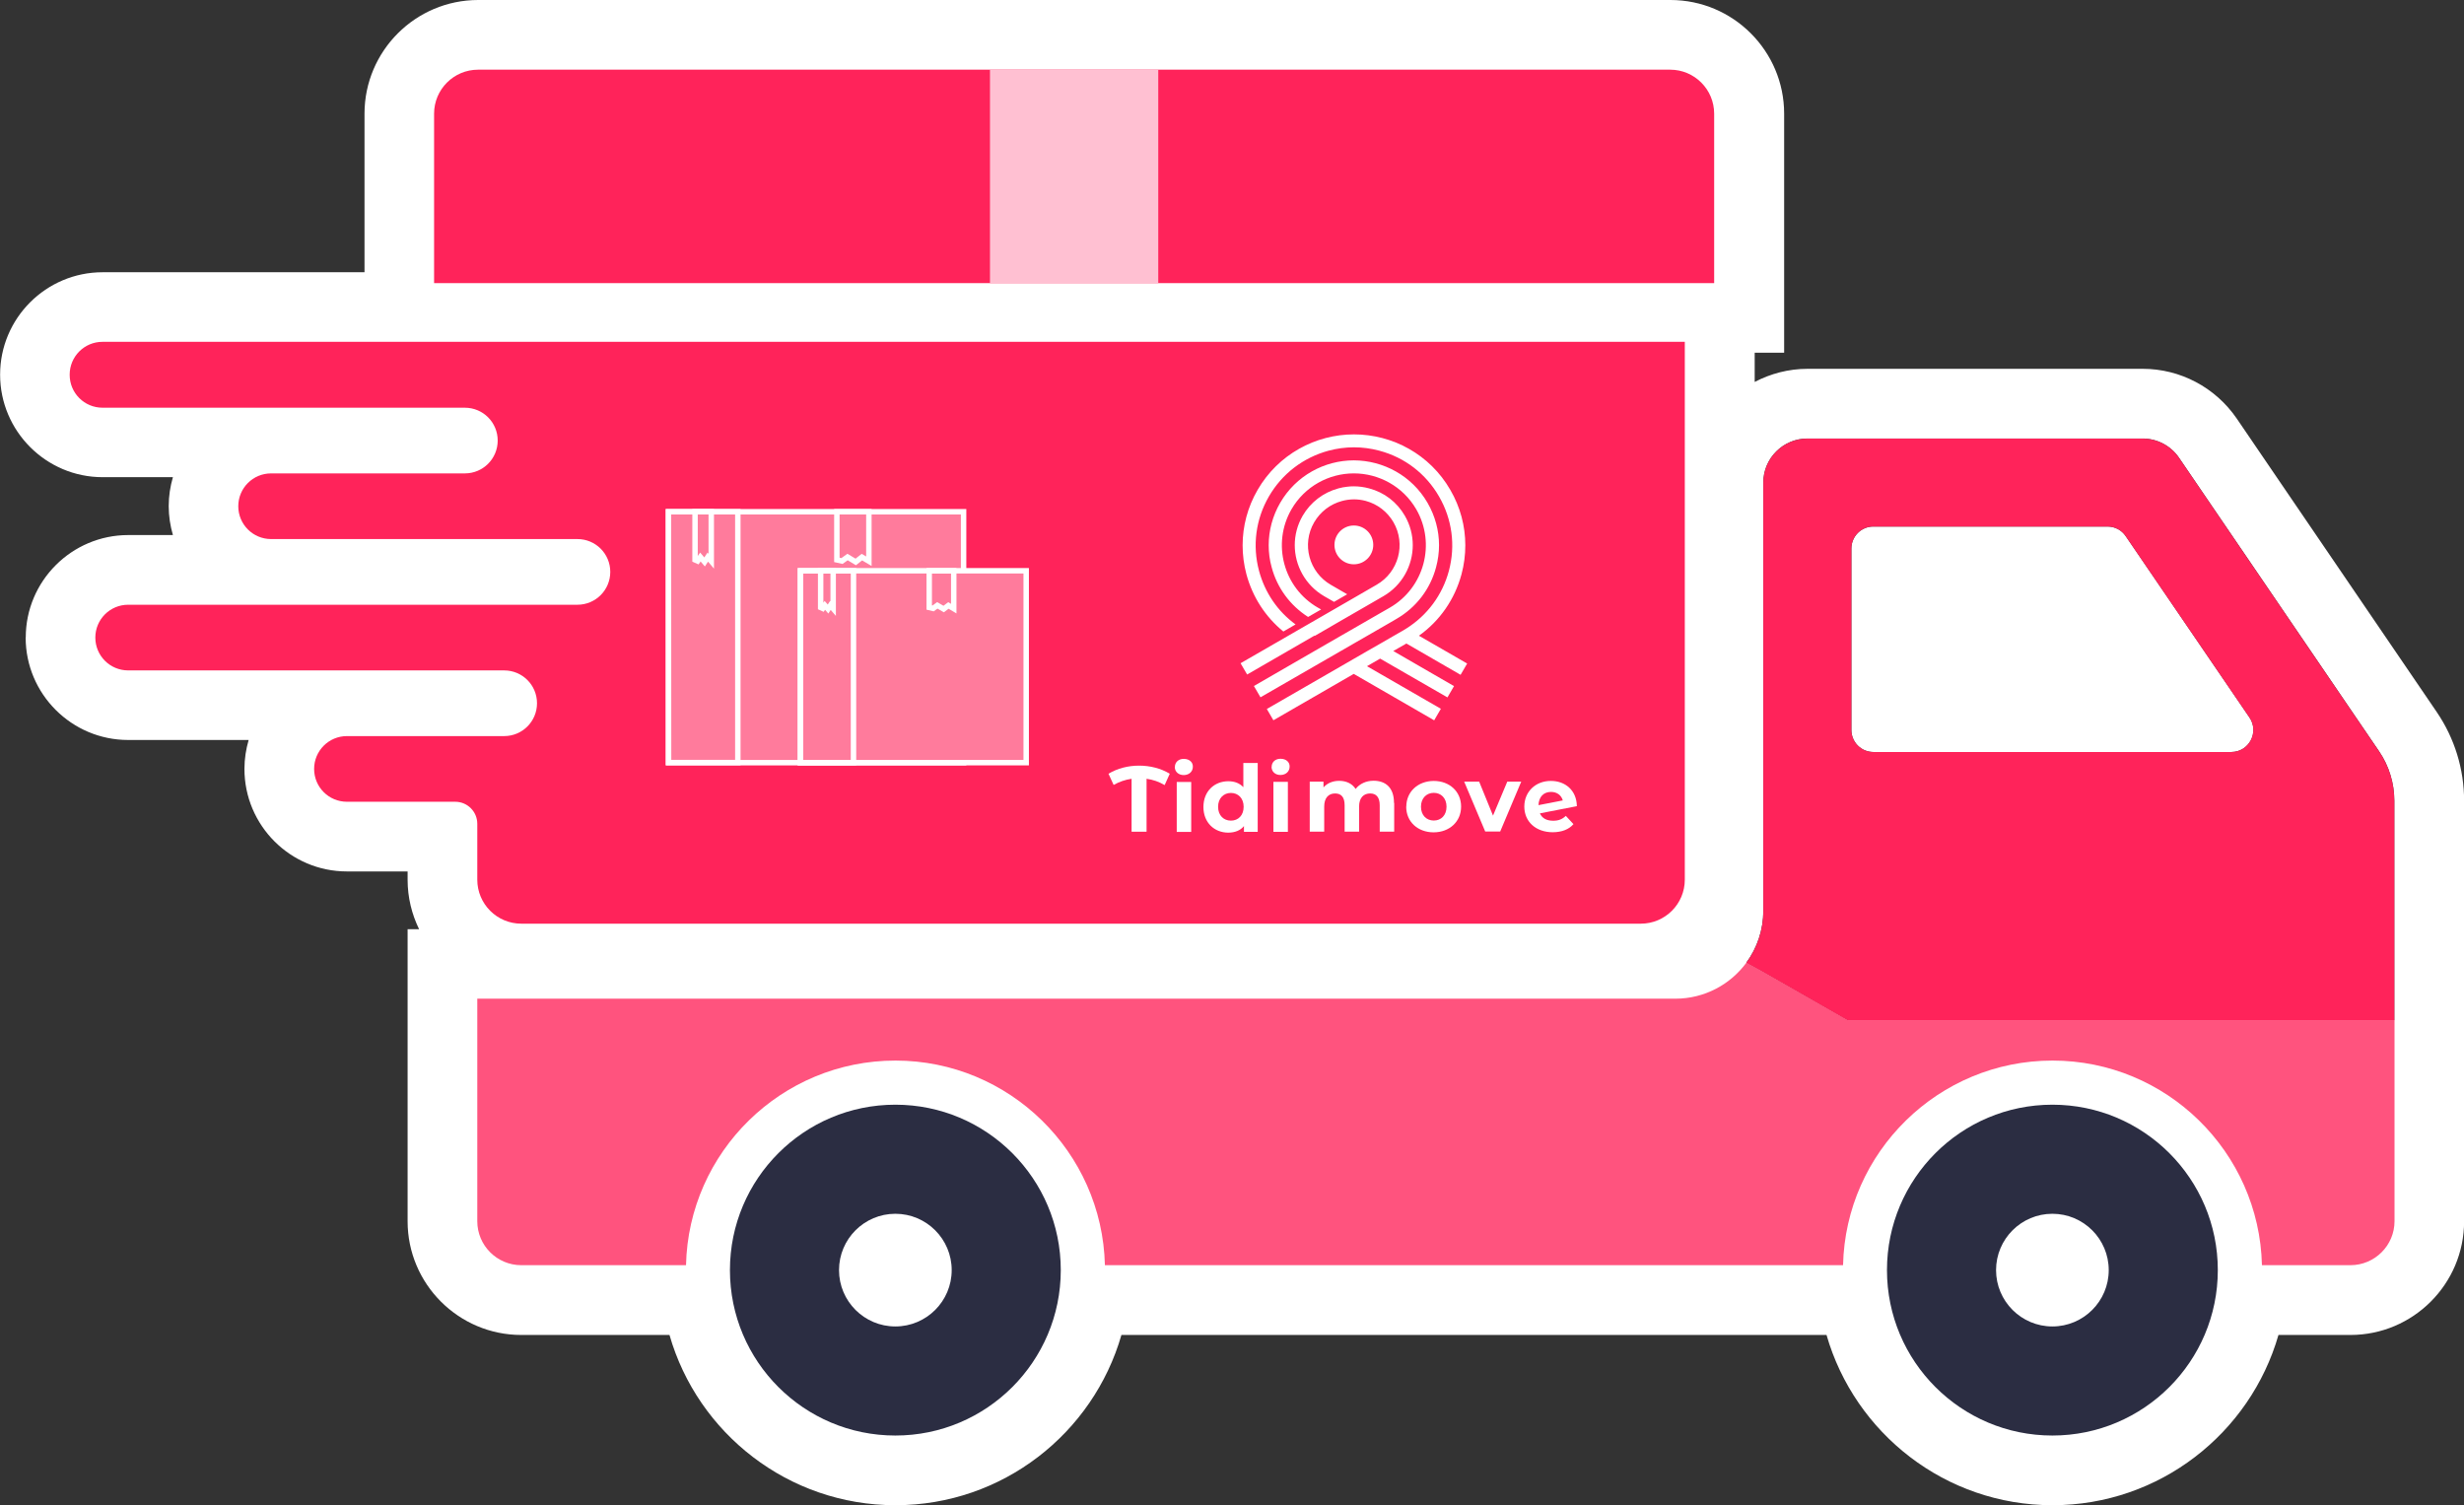 <?xml version="1.0" encoding="UTF-8"?>
<svg id="Layer_2" xmlns="http://www.w3.org/2000/svg" viewBox="0 0 240.11 146.67">
  <rect x="0" y="0" width="240.11" height="146.67" fill="#333333" stroke="none"/>
  <defs>
    <style>
      .cls-1, .cls-2 {
        fill: #ff235a;
      }

      .cls-3 {
        fill: #ff7b9c;
      }

      .cls-3, .cls-4, .cls-5 {
        stroke: #fff;
        stroke-miterlimit: 10;
        stroke-width: .53px;
      }

      .cls-3, .cls-5, .cls-2 {
        fill-rule: evenodd;
      }

      .cls-6 {
        fill: #ff537e;
      }

      .cls-4, .cls-5 {
        fill: none;
      }

      .cls-7 {
        fill: #fff;
      }

      .cls-8 {
        fill: #2b2d42;
      }

      .cls-9 {
        fill: #ffc0d2;
      }
    </style>
  </defs>
  <g id="Layer_1-2" data-name="Layer_1">
    <g>
      <g>
        <path class="cls-7" d="M180.42,53.46v17.67c0,1.19.96,2.15,2.14,2.15h34.88c1.73,0,2.74-1.94,1.77-3.36l-12.06-17.67c-.39-.59-1.06-.94-1.77-.94h-22.82c-1.18,0-2.14.96-2.14,2.15ZM180.42,53.46v17.67c0,1.19.96,2.15,2.14,2.15h34.88c1.73,0,2.74-1.94,1.77-3.36l-12.06-17.67c-.39-.59-1.06-.94-1.77-.94h-22.82c-1.18,0-2.14.96-2.14,2.15ZM2.5,62.12c0,5.51,4.48,9.99,9.99,9.99h11.74c-.26.9-.41,1.84-.41,2.82,0,5.51,4.48,9.99,9.99,9.99h5.91s0,.81,0,.81c0,1.73.41,3.36,1.12,4.82h-1.12v28.46c0,6.11,4.97,11.08,11.08,11.08h14.44c2.74,9.57,11.57,16.59,22.02,16.59s19.27-7.02,22.02-16.59h68.71c2.75,9.57,11.58,16.59,22.02,16.59s19.27-7.02,22.02-16.59h7.01c6.11,0,11.08-4.97,11.08-11.08v-40.97c0-3.09-.92-6.09-2.67-8.66l-19.49-28.6c-2.08-3.03-5.5-4.84-9.16-4.84h-32.65c-1.86,0-3.61.47-5.16,1.28v-2.85s2.87,0,2.87,0V11.08c0-6.11-4.97-11.08-11.08-11.08H46.6c-6.11,0-11.08,4.97-11.08,11.08v15.45s-25.52,0-25.52,0c-5.51,0-9.99,4.48-9.99,9.98s4.48,9.99,9.99,9.99h6.85c-.26.89-.41,1.84-.41,2.82s.15,1.92.41,2.82h-4.35c-5.51,0-9.99,4.48-9.99,9.98ZM233.33,99.41h-53.27s-8.4-4.8-8.4-4.8l-1.48-.81c1.04-1.42,1.65-3.17,1.65-5.06v-41.72c0-2.37,1.93-4.29,4.3-4.29h32.65c1.42,0,2.75.7,3.55,1.86l19.5,28.61c.97,1.42,1.49,3.11,1.49,4.83v21.38ZM219.2,69.92l-12.06-17.67c-.39-.59-1.06-.94-1.77-.94h-22.82c-1.18,0-2.14.96-2.14,2.15v17.67c0,1.19.96,2.15,2.14,2.15h34.88c1.73,0,2.74-1.94,1.77-3.36Z"/>
        <path class="cls-1" d="M42.3,6.78h124.75v16.51c0,2.37-1.92,4.29-4.29,4.29H46.6c-2.37,0-4.29-1.92-4.29-4.29V6.78h0Z" transform="translate(209.35 34.37) rotate(180)"/>
        <path class="cls-1" d="M6.79,36.51h0c0-1.77,1.43-3.2,3.2-3.2h154.19s0,52.41,0,52.41c0,2.37-1.92,4.29-4.29,4.29H50.8c-2.37,0-4.29-1.92-4.29-4.29v-5.44c0-1.19-.96-2.15-2.15-2.15h-10.55c-1.77,0-3.2-1.43-3.2-3.2h0c0-1.77,1.43-3.2,3.2-3.2h15.32c1.77,0,3.2-1.43,3.2-3.2h0c0-1.77-1.43-3.2-3.2-3.2H12.49c-1.77,0-3.2-1.43-3.2-3.2h0c0-1.77,1.43-3.2,3.2-3.2h43.78c1.77,0,3.2-1.43,3.2-3.2h0c0-1.77-1.43-3.2-3.2-3.2h-29.85c-1.77,0-3.2-1.43-3.2-3.2h0c0-1.77,1.43-3.2,3.2-3.2h18.88c1.77,0,3.2-1.43,3.2-3.2h0c0-1.77-1.43-3.2-3.2-3.2H9.99c-1.77,0-3.2-1.43-3.2-3.2Z"/>
        <path class="cls-8" d="M183.88,123.77c0,8.9,7.22,16.12,16.12,16.12,8.9,0,16.12-7.22,16.12-16.12s-7.22-16.12-16.12-16.12c-8.9,0-16.12,7.22-16.12,16.12ZM194.51,123.77c0-3.03,2.46-5.49,5.49-5.49s5.49,2.46,5.49,5.49-2.46,5.49-5.49,5.49-5.49-2.46-5.49-5.49Z"/>
        <path class="cls-6" d="M46.51,97.32v21.68c0,2.37,1.92,4.29,4.29,4.29h16.05c.25-11.04,9.3-19.94,20.41-19.94,11.09,0,20.15,8.9,20.41,19.94h71.93c.25-11.04,9.31-19.94,20.41-19.94s20.15,8.9,20.41,19.94h8.62c2.37,0,4.3-1.92,4.3-4.29v-19.59h-53.27s-8.4-4.8-8.4-4.8l-1.48-.81c-1.56,2.13-4.09,3.52-6.93,3.52H46.51Z"/>
        <path class="cls-8" d="M71.13,123.77c0,8.9,7.22,16.12,16.12,16.12,8.9,0,16.12-7.22,16.12-16.12s-7.22-16.12-16.12-16.12c-8.9,0-16.12,7.22-16.12,16.12ZM81.76,123.77c0-3.03,2.46-5.49,5.49-5.49s5.49,2.46,5.49,5.49-2.46,5.49-5.49,5.49-5.49-2.46-5.49-5.49Z"/>
        <rect class="cls-9" x="96.48" y="6.78" width="16.4" height="20.8" transform="translate(209.35 34.37) rotate(180)"/>
        <path class="cls-7" d="M128.11,61.97l1.28-.74,1.27-.74,2.55-1.47,1.59-.92c1.84-1.06,2.87-2.99,2.87-4.98,0-.97-.25-1.96-.77-2.86-.77-1.33-2-2.28-3.49-2.67-.49-.13-.99-.2-1.49-.2-.21,0-.43.01-.64.04-.28.03-.57.08-.85.16-1.48.4-2.72,1.35-3.49,2.67-.52.9-.77,1.89-.77,2.86,0,1.98,1.03,3.91,2.87,4.98l.96.55,1.28-.74-1.59-.92c-2.13-1.23-2.87-3.96-1.63-6.09.6-1.03,1.56-1.77,2.71-2.08.17-.05.35-.08.52-.11.21-.03.43-.05.64-.05.39,0,.77.05,1.15.15,1.15.31,2.11,1.05,2.71,2.08,1.23,2.13.5,4.86-1.64,6.09l-2.23,1.29-3.83,2.21-1.27.73-1.23.71-4.7,2.71.64,1.1,5.28-3.05,1.28-.74h0ZM139.77,70.17l.64-1.1-7.2-4.15,1.28-.74,6.56,3.78.64-1.1-5.92-3.42,1.28-.73,5.28,3.05.64-1.1-4.7-2.71c2.04-1.45,3.49-3.55,4.15-5.99.25-.93.37-1.88.37-2.82,0-1.88-.49-3.73-1.46-5.4-2-3.47-5.64-5.41-9.39-5.41-3.74,0-7.38,1.94-9.39,5.41-.97,1.67-1.46,3.53-1.46,5.4,0,.94.12,1.88.37,2.82.6,2.22,1.85,4.15,3.6,5.58l1.19-.69c-1.75-1.28-2.99-3.1-3.56-5.22-.66-2.46-.32-5.04.96-7.25s3.34-3.79,5.81-4.46c.82-.22,1.65-.33,2.48-.33s1.66.11,2.48.33c2.47.66,4.53,2.24,5.81,4.46,1.28,2.21,1.62,4.79.96,7.25-.63,2.35-2.1,4.33-4.15,5.62-.1.06-.21.13-.31.19l-.96.55-1.28.74-1.28.73-1.28.74-1.28.74-7.2,4.15.64,1.1,7.83-4.52,7.83,4.52h.01ZM130.66,63.44l1.28-.74,1.27-.73,2.55-1.47.32-.19c1.92-1.11,3.29-2.89,3.86-5.03.19-.71.29-1.43.29-2.15,0-1.43-.38-2.85-1.12-4.13-1.53-2.65-4.32-4.13-7.18-4.14-2.86,0-5.65,1.49-7.18,4.14-.74,1.28-1.12,2.7-1.12,4.13,0,.72.09,1.44.29,2.15.54,2.02,1.8,3.72,3.55,4.84l1.27-.73-.32-.18c-3.35-1.93-4.5-6.23-2.57-9.58,1.3-2.24,3.65-3.5,6.08-3.5,2.42,0,4.78,1.26,6.08,3.5,1.93,3.35.78,7.64-2.57,9.58l-.96.55-2.55,1.47-1.27.73-2.55,1.47-5.92,3.42.64,1.1,6.56-3.78,1.28-.74ZM133.82,53.1c0,1.04-.85,1.89-1.89,1.89s-1.89-.84-1.89-1.89.85-1.89,1.89-1.89,1.89.84,1.89,1.89Z"/>
        <g>
          <path class="cls-7" d="M113.48,76.5c-.54-.32-1.11-.52-1.75-.61v5.16s-1.46,0-1.46,0v-5.16c-.62.09-1.2.29-1.75.6l-.5-1.09c.88-.53,1.92-.79,2.98-.79,1.06,0,2.12.26,2.99.79l-.49,1.09h-.01Z"/>
          <path class="cls-7" d="M114.49,74.73c0-.44.35-.79.88-.78s.88.32.87.76c0,.47-.35.81-.88.82-.53,0-.88-.34-.88-.79h0ZM114.67,76.2h1.41s0,4.87,0,4.87h-1.41s0-4.87,0-4.87Z"/>
          <path class="cls-7" d="M122.56,74.35v6.71s-1.34,0-1.34,0v-.56c-.35.43-.87.63-1.52.64-1.37,0-2.43-.98-2.43-2.5,0-1.53,1.06-2.51,2.43-2.51.6,0,1.1.19,1.46.58v-2.36s1.41,0,1.41,0h0ZM121.19,78.62c0-.84-.54-1.35-1.24-1.35s-1.25.51-1.25,1.35.54,1.35,1.25,1.35c.71,0,1.24-.51,1.24-1.35Z"/>
          <path class="cls-7" d="M123.92,74.72c0-.44.35-.79.88-.78s.88.32.87.76c0,.47-.35.81-.88.82s-.88-.34-.88-.79h0ZM124.09,76.19h1.41s0,4.87,0,4.87h-1.41s0-4.87,0-4.87Z"/>
          <path class="cls-7" d="M135.86,78.26v2.78s-1.41,0-1.41,0v-2.57c0-.79-.35-1.15-.93-1.15-.63,0-1.08.41-1.08,1.28v2.44s-1.41,0-1.41,0v-2.57c0-.79-.33-1.15-.93-1.15-.62,0-1.06.41-1.06,1.28v2.44s-1.41,0-1.41,0v-4.87s1.34,0,1.34,0v.56c.37-.42.91-.64,1.53-.64.68,0,1.26.26,1.6.79.39-.5,1.02-.8,1.75-.8,1.16,0,1.99.66,1.99,2.15h0Z"/>
          <path class="cls-7" d="M137.04,78.61c0-1.46,1.13-2.5,2.67-2.51,1.55,0,2.67,1.04,2.67,2.5,0,1.46-1.12,2.5-2.67,2.51-1.55,0-2.68-1.03-2.68-2.5ZM140.96,78.61c0-.84-.54-1.35-1.24-1.35-.7,0-1.25.51-1.25,1.35s.54,1.35,1.25,1.35c.71,0,1.24-.51,1.24-1.35Z"/>
          <path class="cls-7" d="M148.24,76.17l-2.05,4.86h-1.46s-2.05-4.86-2.05-4.86h1.46s1.35,3.31,1.35,3.31l1.39-3.31h1.36Z"/>
          <path class="cls-7" d="M152.58,79.5l.75.81c-.45.52-1.13.78-2.01.79-1.68,0-2.78-1.05-2.78-2.5s1.1-2.51,2.6-2.5c1.37,0,2.5.9,2.52,2.46l-3.6.7c.21.48.66.72,1.3.72.52,0,.88-.15,1.22-.47h0ZM149.92,78.46l2.37-.46c-.14-.5-.56-.83-1.15-.83-.71,0-1.19.47-1.22,1.3h0Z"/>
        </g>
      </g>
      <g>
        <g>
          <polygon class="cls-3" points="93.9 74.32 65.15 74.32 65.14 49.87 93.9 49.87 93.9 74.32"/>
          <rect class="cls-4" x="65.14" y="49.87" width="6.76" height="24.44"/>
          <polygon class="cls-5" points="84.67 49.87 81.55 49.87 81.55 54.56 82.05 54.67 82.59 54.28 83.39 54.76 83.99 54.29 84.67 54.69 84.67 49.87"/>
          <polygon class="cls-5" points="69.31 49.87 67.73 49.87 67.73 54.56 67.98 54.67 68.25 54.28 68.66 54.76 68.97 54.29 69.31 54.69 69.31 49.87"/>
        </g>
        <g>
          <polygon class="cls-3" points="100 74.32 78 74.32 78 55.62 100 55.62 100 74.32"/>
          <rect class="cls-4" x="78" y="55.62" width="5.17" height="18.7"/>
          <polygon class="cls-5" points="92.94 55.62 90.55 55.62 90.55 59.2 90.93 59.29 91.34 58.99 91.96 59.35 92.42 59 92.94 59.31 92.94 55.62"/>
          <polygon class="cls-5" points="81.19 55.62 79.97 55.62 79.97 59.2 80.17 59.29 80.38 58.99 80.69 59.35 80.92 59 81.19 59.31 81.19 55.62"/>
        </g>
      </g>
      <path class="cls-2" d="M170.17,93.81l1.48.81,8.4,4.8h53.27v-21.38c0-1.72-.52-3.41-1.49-4.83l-19.5-28.61c-.79-1.17-2.13-1.86-3.55-1.86h-32.65c-2.37,0-4.3,1.92-4.3,4.29v41.72c0,1.9-.61,3.64-1.65,5.06ZM217.43,73.28h-34.88c-1.18,0-2.14-.96-2.14-2.15v-17.67c0-1.19.96-2.15,2.14-2.15h22.82c.71,0,1.38.35,1.77.94l12.06,17.67c.97,1.42-.04,3.36-1.77,3.36Z"/>
    </g>
  </g>
</svg>